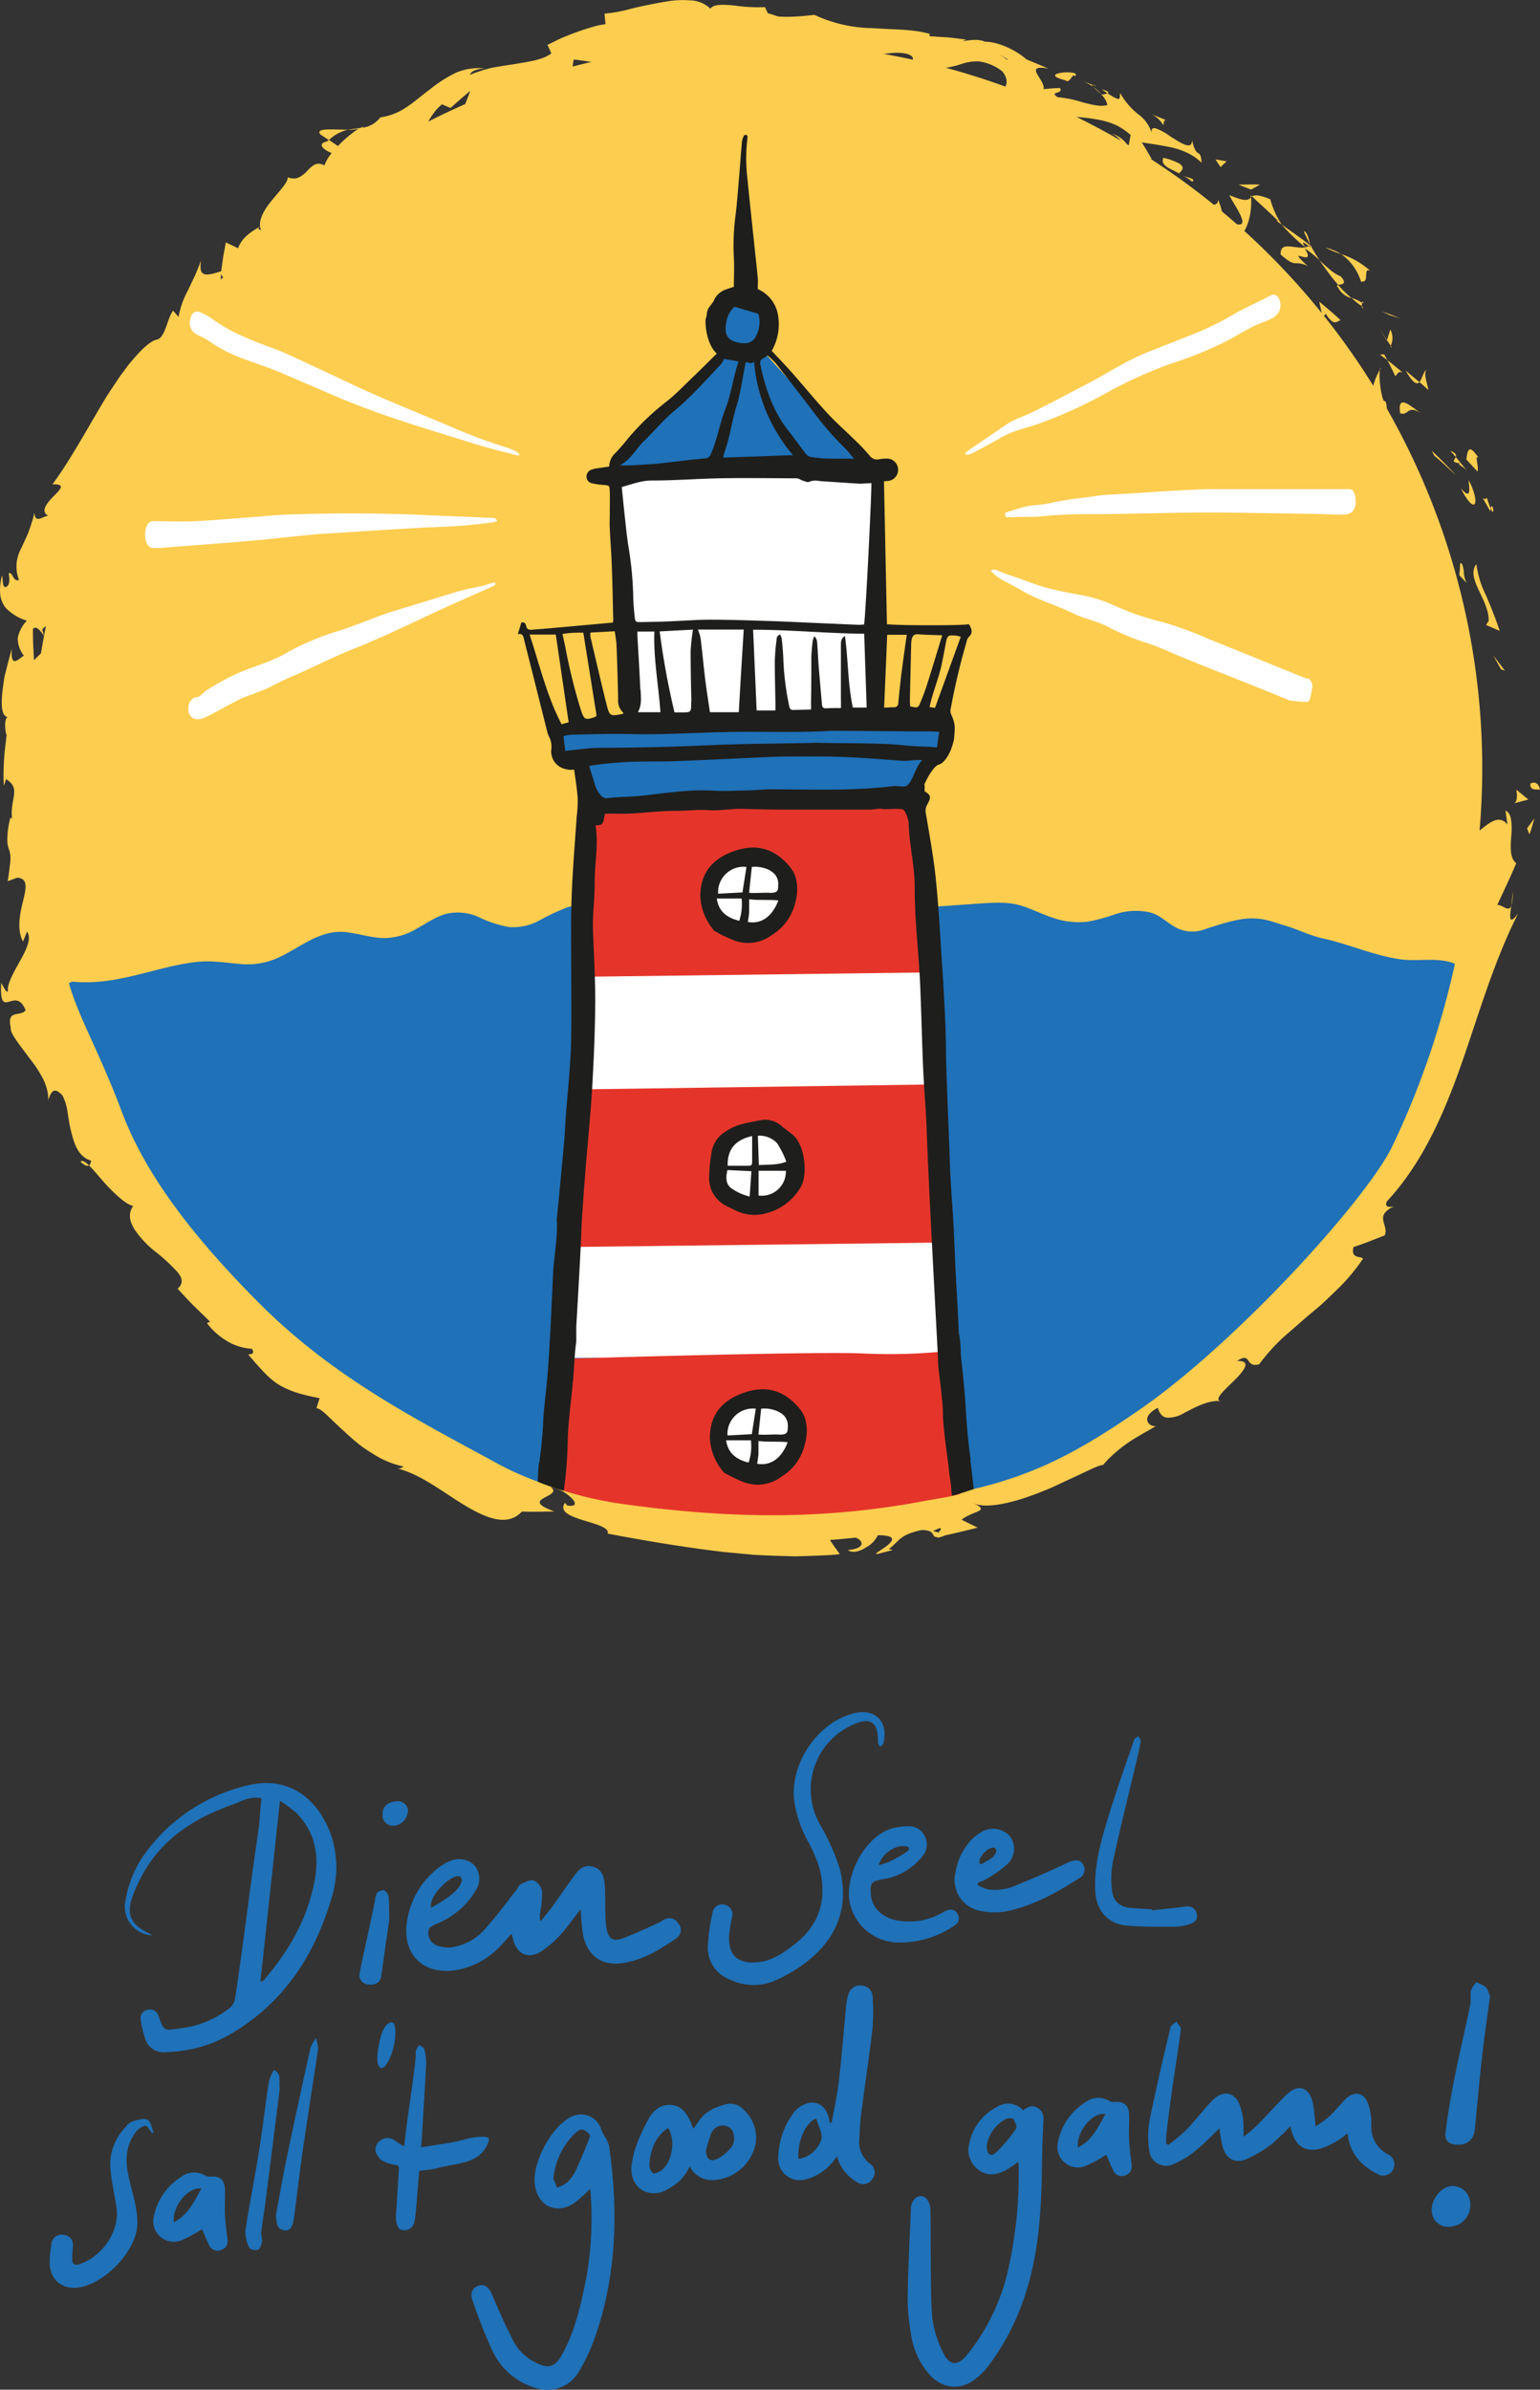 <svg id="Ebene_1" data-name="Ebene 1" xmlns="http://www.w3.org/2000/svg" viewBox="0 0 311.44 483.05"><rect x="0" y="0" width="311.44" height="483.05" fill="#333333" stroke="none"/><defs><style>.cls-1{fill:#1f71b8;}.cls-2{fill:#fdcd4f;}.cls-3{fill:#fff;}.cls-4{fill:#e5352a;}.cls-5{fill:#1e1e1c;}</style></defs><path class="cls-1" d="M52.91,363.47c-2.77-.37-3.63.51-6,1.36-6.53,2.31-12.36,5.72-16.44,11.45a30.43,30.43,0,0,0-3.72,7.24c-1.26,3.54-.14,5.6,3.28,7.23.2.09.39.22.79.46a5.81,5.81,0,0,1-5.52-6.59A22.69,22.69,0,0,1,29.82,374a35.57,35.57,0,0,1,19.82-13c8.17-2.17,14.2,1.92,17.15,9.46A20.57,20.57,0,0,1,66.94,384c-3.47,11.63-9.84,21.13-20.58,27.32a27.21,27.21,0,0,1-12.75,3.49,3.87,3.87,0,0,1-4.3-2.88,20.16,20.16,0,0,1-.84-3.53,1.72,1.72,0,0,1,1.43-2.15,1.78,1.78,0,0,1,2.2,1.38c1.06,2.93,1.06,2.85,4.16,2.4a19.76,19.76,0,0,0,10.31-4.24,3.37,3.37,0,0,0,.94-1.62c1.71-11.26,3.05-22.73,4.72-34,.31-2,.35-4.55.68-6.74m-.24,37.13c.39-.12.51-.12.56-.18,5.19-5.92,9-12.59,10.43-20.39.93-5.13,0-9.9-3.9-13.69a29.81,29.81,0,0,0-3.14-2.3c-1.34,12.41-2.64,24.42-3.95,36.56"/><path class="cls-1" d="M117.4,385.94c-1.44,1.85-2.66,3.6-4.08,5.17a19.85,19.85,0,0,1-3.76,3.27c-2.68,1.76-5.07.69-5.81-2.45,0-.24-.13-.47-.3-1.05-1.15,1.24-2.07,2.4-3.16,3.37a15.9,15.9,0,0,1-7.46,3.87c-7,1.4-11.65-2.88-10.49-9.93a16.68,16.68,0,0,1,6.9-11.05,8,8,0,0,1,1.45-.82,4.58,4.58,0,0,1,5.22.68,4.28,4.28,0,0,1,.23,5.24,16,16,0,0,1-7.73,6.58c-.65.27-1.61.73-1.71,1.24a2.69,2.69,0,0,0,1.42,3.09,6.42,6.42,0,0,0,3.06.5,11.11,11.11,0,0,0,7.13-4c2.19-2.45,4.14-5.11,6.18-7.68.28-.36.44-.93.79-1.09.86-.39,1.93-1,2.67-.77a3,3,0,0,1,1.67,2.16,21.62,21.62,0,0,1-.4,4.51,3,3,0,0,0,.11,1.57c.83-1,1.72-2.06,2.51-3.15,1.43-2,2.8-4,4.21-5.94.88-1.24,1.9-2.35,3.61-2,1.87.36,2.48,1.86,2.62,3.49.16,1.91.09,3.85.15,5.77a21.62,21.62,0,0,0,.23,3.32c.37,2,1.28,2.69,3.19,2,2.51-.9,4.92-2.09,7.36-3.18.41-.18.76-.51,1.17-.68a2.08,2.08,0,0,1,2.79.81,2,2,0,0,1-.39,3c-3.38,2.35-6.9,4.49-11.08,5.05s-7.08-1.77-7.8-5.9c-.28-1.57-.33-3.17-.5-5m-24-5.88c-.14-2.9-6.91,2.62-6.21,5.59,2-1.22,5.8-3.17,6.21-5.59"/><path class="cls-1" d="M166.29,381.89c.09-3.27-1.14-6.31-2.66-9.26a24,24,0,0,1-3.07-9.13c-.6-7.38,4.95-15.35,12.07-17.17,4.35-1.11,7.15,1.7,6,6.06-.07.27-.4.47-.62.71-.16-.31-.47-.63-.46-.94.1-4.17-1.59-5.25-5.37-3.39a14.3,14.3,0,0,0-6.44,19.86,46.06,46.06,0,0,1,4,8.82c2.08,7.65-.27,14.11-6.45,19a30.78,30.78,0,0,1-6.49,3.87,10.94,10.94,0,0,1-9-.1,6.88,6.88,0,0,1-4.64-7,40.14,40.14,0,0,1,.91-6.43,2,2,0,0,1,2.53-1.77,2,2,0,0,1,1.4,2.65c-.2,1.1-.42,2.19-.52,3.3-.34,4.21,1.7,6.13,5.94,5.65,2.85-.32,5.1-1.93,7.25-3.6,3.58-2.77,5.74-6.36,5.65-11.19"/><path class="cls-1" d="M181.9,392.65a10.13,10.13,0,0,1-10-7.83c-1.28-5.47,3.1-14.12,9.08-15.38a13.51,13.51,0,0,1,2.69-.29,3.52,3.52,0,0,1,3.4,2.13,3.59,3.59,0,0,1-.58,4,12.61,12.61,0,0,1-8,4.59c-2.28.43-2.53.68-2.38,3,.2,3,2.67,5.16,6.42,5.47a13.41,13.41,0,0,0,8.16-1.79c1.42-.84,2.45-.71,3,.37.65,1.34-.18,2.07-1.22,2.67a19.3,19.3,0,0,1-10.56,3.06m-4.2-15.76c.19.18.81-.14,1.15-.21.8-.14,4.52-2.12,4.89-2.76a.42.42,0,0,0-.19-.64c-2-.57-4.8.91-5.85,3.61"/><path class="cls-1" d="M219,376.83c-.6-1-1.65-1-3.06-.31-3.8,1.76-7.62,3.48-11.51,5a11.37,11.37,0,0,1-4.33.45,7.91,7.91,0,0,1-2.37-.92l.12-.55a9.81,9.81,0,0,0,1.66-.69,25.29,25.29,0,0,0,4.26-3.05,4.24,4.24,0,0,0,.48-5.57,4.56,4.56,0,0,0-5.68-.92,9.4,9.4,0,0,0-2.46,2,12.45,12.45,0,0,0-2.86,6.1,6.39,6.39,0,0,0,4.7,7.83,14,14,0,0,0,5.83.1c5.25-1.15,9.91-3.72,14.4-6.6a1.94,1.94,0,0,0,.82-2.85M198.05,376a3.35,3.35,0,0,1,.5-.91,5.13,5.13,0,0,1,1-1.06,2.15,2.15,0,0,1,1.23-.54.62.62,0,0,1,.69.48,1.37,1.37,0,0,1-.28.93,1.79,1.79,0,0,1-.27.28.09.09,0,0,1,0,.07,5.76,5.76,0,0,1-1.49,1l-.41.21-.15.16,0,0h0l-.12.06a.59.59,0,0,1-.53.08c-.26-.14-.15-.53-.07-.74"/><path class="cls-1" d="M233.06,386.14c2.25-.25,4.51-.48,6.76-.76a1.81,1.81,0,0,1,2.14,1.25,1.59,1.59,0,0,1-1.09,2.18,9.18,9.18,0,0,1-3,.64c-3.38,0-6.79.08-10.15-.24-3.75-.37-6-3.1-6.22-6.88-.25-5.09,1.07-9.94,2.53-14.73,1.62-5.31,3.49-10.55,5.29-15.81.11-.35.56-.58.86-.86.18.37.56.77.51,1.1-.2,1.3-.52,2.57-.82,3.85-1.62,6.83-3.32,13.64-4.82,20.5a19.39,19.39,0,0,0-.19,5.44c.17,2.47,1.57,3.69,4,3.86,1.36.1,2.73.18,4.09.26l0,.2"/><path class="cls-1" d="M78.75,387.84c-.59,4.18-1.12,7.73-1.6,11.29a2,2,0,0,1-2.4,2,1.89,1.89,0,0,1-2-2.37c.48-2.62,1.11-5.22,1.66-7.82.49-2.29,1-4.59,1.44-6.88.06-.27,0-.6.21-.78.06-1.06.84-1,1.47-1.25a1.88,1.88,0,0,1,1.06,1.38c.16,1.67.11,3.36.13,4.41"/><path class="cls-1" d="M82.49,366.16a3.13,3.13,0,0,1-2.95,2.9,2.12,2.12,0,0,1-2.18-2.35c0-1.62,1.14-2.56,3.16-2.61a2,2,0,0,1,2,2.06"/><path class="cls-1" d="M79.78,412.89c-.48,2.73-1.81,5.29-2.68,5.14s-1-1.95-.49-4.64c.53-3,1.51-4.69,2.7-4.59.63.05.84,1.94.47,4.09"/><path class="cls-1" d="M205.9,437a28.17,28.17,0,0,1-2.39,1.62c-1.89,1.05-3.86,1.34-5.7-.07a5,5,0,0,1-1.74-5.47,10.54,10.54,0,0,1,5.59-7.21,4.11,4.11,0,0,1,5.28.72c1-.83,2-1.17,3.06-.41s1.05,1.76,1,3c-.21,3.63-.25,7.28-.32,10.92-.17,7.92-.79,15.77-3.23,23.37a49.5,49.5,0,0,1-7.3,14.42,15.77,15.77,0,0,1-2.83,2.94c-3,2.4-6.57,2.09-9.27-.74a15.88,15.88,0,0,1-3.86-8.6,39.87,39.87,0,0,1-.63-7.39c.1-5.92.41-11.84.67-17.75.08-1.9,1.74-3.08,3-2.06a3.64,3.64,0,0,1,.94,2.48c.12,7-.05,14.08.3,21.1a21.27,21.27,0,0,0,2.23,7.62c1.27,2.73,3,2.84,4.88.5a42.31,42.31,0,0,0,8.17-16.61A87.11,87.11,0,0,0,206,437.53a2.53,2.53,0,0,0-.13-.52m-6.32-3.33c0,1.81.78,2.4,1.84,1.44a29.57,29.57,0,0,0,4.06-4.79c.27-.39-.14-1.46-.52-2-.17-.25-1.16-.2-1.6.05a7.47,7.47,0,0,0-3.78,5.32"/><path class="cls-1" d="M119.3,442.51a34.42,34.42,0,0,1-3,2.68c-3.67,2.58-7.55.84-8.14-3.59s3.38-11.84,7.46-13.77a4.29,4.29,0,0,1,6,2.7,13,13,0,0,0,.88,1.64,6.09,6.09,0,0,1,.69,1.66c1.9,13.31,1.53,26.46-3.09,39.25a37.64,37.64,0,0,1-2.93,6.15,7.41,7.41,0,0,1-9,3.41,13.92,13.92,0,0,1-8.59-7.46,102.17,102.17,0,0,1-4-10.13c-.58-1.56,0-2.7,1.28-3.05s2.07.41,2.73,2c1.31,3.11,2.68,6.21,4.24,9.21a10.16,10.16,0,0,0,4.94,4.56c2.2,1,3.49.59,4.69-1.48,2.83-4.9,4-10.34,5.1-15.8a68.46,68.46,0,0,0,.82-17.95m-7.44-2.11.72,1.79a8,8,0,0,0,1.93-1,7.69,7.69,0,0,0,1.74-2.27c1.11-2.35,2.13-4.75,3-7.19.09-.25-.84-1.11-1.41-1.27s-1.17.31-1.58.7a14.45,14.45,0,0,0-4.42,9.22"/><path class="cls-1" d="M98.87,432.31c-.08-.17-.07-.17-.3-.26l-.23-.07-.28-.05a13.11,13.11,0,0,0-4.12.53,29.2,29.2,0,0,1-3.8.81,8.27,8.27,0,0,1-1.31.17c-1.46.33-2,.31-3.66.62.07-1.05.13-1.74.17-2.44.29-4.8.6-9.59.84-14.4a10.85,10.85,0,0,0-.37-3c-.07-.33-.61-.55-.94-.81a2,2,0,0,0-.76,2c-.6,6.09-1.71,12-2.36,18.46-1-.57-1.21-.73-1.85-1.15a2.36,2.36,0,0,0-3.07.05,2.08,2.08,0,0,0-.45,3,8.3,8.3,0,0,1,.5.71,7.7,7.7,0,0,0,3.34,1.18.63.63,0,0,1,.46.61c-.17,2.53-.32,5.36-.5,8.09-.11,1.55-.34,3.26.7,4.27a2.32,2.32,0,0,0,.92.18,2,2,0,0,0,2-1.74,16.93,16.93,0,0,0,.32-2.25c.23-2.7.44-5.4.66-8l3.14-.41c1.84-.57,3.8-.76,5.66-1.24a9.6,9.6,0,0,0,3-1.25,6,6,0,0,0,1.94-2.36,2.87,2.87,0,0,0,.33-.9,1.33,1.33,0,0,0,0-.31c0,.14-.08-.2,0-.06"/><path class="cls-1" d="M246.62,430.2c-1.56,1.49-3.05,3.09-4.74,4.45a17.75,17.75,0,0,1-4.48,2.76,3.44,3.44,0,0,1-5-2.87,18.36,18.36,0,0,1,.1-6c1.25-6.24,2.72-12.44,4.19-18.64.11-.5.79-.86,1.21-1.28.32.54,1,1.12.9,1.61-.53,4.16-1.21,8.3-1.8,12.45-.42,2.95-.78,5.91-1.14,8.87a12.92,12.92,0,0,0,0,1.76l.41.26a38.12,38.12,0,0,0,3.52-2.92c1.55-1.59,2.93-3.36,4.39-5a12.59,12.59,0,0,1,1.49-1.52c1.94-1.62,4.05-1.11,5,1.25a13.59,13.59,0,0,1,.75,3.08,31.32,31.32,0,0,1,.05,3.47c1.24-1,2.21-1.74,3-2.58,1.92-1.94,3.71-4,5.68-5.91,2.35-2.28,4.59-1.62,5.31,1.54.34,1.46.39,3,.62,4.85a26.9,26.9,0,0,0,2.71-2c1.14-1.07,2.13-2.3,3.22-3.43,1.85-1.89,4-1.46,4.74,1.08a12.25,12.25,0,0,1,.59,4,6.24,6.24,0,0,0,3.23,5.93,2.26,2.26,0,1,1-2.06,4c-3.28-1.7-5.58-4.17-6-8.22a13,13,0,0,1-1.61,1.27,18.67,18.67,0,0,1-3.64,1.8c-3.18.94-5.33-.43-6.09-3.66a7.85,7.85,0,0,0-.26-.78,40.8,40.8,0,0,1-3.78,3.6,24.35,24.35,0,0,1-5,3c-2.41,1-4.16,0-4.88-2.55a31.61,31.61,0,0,1-.65-3.67"/><path class="cls-1" d="M168.19,429.09c.49-2.76,1.12-5.51,1.44-8.29.59-5.08,1-10.18,1.48-15.27a11.18,11.18,0,0,1,.47-2.37,2.39,2.39,0,0,1,2.65-1.81,2.3,2.3,0,0,1,2.24,2.28,40,40,0,0,1-.05,6.66c-.65,5.63-1.52,11.23-2.24,16.85-.22,1.7-.3,3.43-.39,5.15a5.47,5.47,0,0,0,2.14,5.07,2.08,2.08,0,0,1,.48,3.09,2.13,2.13,0,0,1-3.07.64,8.59,8.59,0,0,1-4.08-5.22c-.44.55-.71,1-1,1.32a10.39,10.39,0,0,1-5.61,3.42,4.35,4.35,0,0,1-5.26-4.11,15.73,15.73,0,0,1,3.14-9.48,5.07,5.07,0,0,1,1.47-1.29c2.8-1.73,5.44-.2,5.76,3.29l.48.07m-6.74,7.31a5.77,5.77,0,0,0,4.57-3.86c.39-1.19-.6-2.85-1-4.32-2.21.8-3.85,4.75-3.59,8.18"/><path class="cls-1" d="M139.5,437.91a11.68,11.68,0,0,1-1.67,2.53,12.21,12.21,0,0,1-3.94,2.63c-3.6,1.1-6.53-1.42-6.17-5.19a18.23,18.23,0,0,1,1.09-4.54,37.16,37.16,0,0,1,2.23-4.79c.94-1.8,2.33-3.14,4.51-3.07s3.26,1.61,4.09,3.37c.19.41.33.84.58,1.45.41-.58.76-1,1.08-1.52,1.32-2,3.37-2.86,5.54-3.44a3.59,3.59,0,0,1,3.49,1.05,7.64,7.64,0,0,1,2.47,7,9.25,9.25,0,0,1-8.43,7.29,5,5,0,0,1-4.87-2.77m-4.41-7.79c-2.64,1.86-3.58,4.5-3.76,7.46a2.15,2.15,0,0,0,.69,1.66c.3.21,1.16-.12,1.61-.43,2.32-1.61,3.11-6.23,1.46-8.69m7.65,4.58c.15,1.82.94,2.41,2.53,1.58a8.86,8.86,0,0,0,2.6-2.2c1-1.21.68-3.42-.43-4.08a2.51,2.51,0,0,0-3.67,1.42,29.77,29.77,0,0,0-1,3.28"/><path class="cls-1" d="M30.76,431.19c-.46-.54-1-1.57-1.37-1.51A3.57,3.57,0,0,0,27.44,431c-2.36,3.13-2.05,6.51-1.19,10,.68,2.77,1.55,5.61,1.53,8.42,0,5-5.61,11.23-10.72,12.72-3.79,1.11-6.83-.82-7-4.51a20.41,20.41,0,0,1,.34-4,2.06,2.06,0,0,1,2.5-1.88,2,2,0,0,1,1.82,2.42,19.93,19.93,0,0,0-.11,2.56c0,1,.57,1.27,1.59.91,4.68-1.64,8.06-6.85,7.36-11.43-.39-2.58-1-5.14-1.22-7.73a10.74,10.74,0,0,1,3-8.46,3.79,3.79,0,0,1,1.53-1.25c1-.28,2.3-.66,3-.26s.82,1.69,1.19,2.59l-.33.05"/><path class="cls-1" d="M223.73,435.53a27.13,27.13,0,0,1-4.21,2.3,4.16,4.16,0,0,1-5.55-4.92,12.36,12.36,0,0,1,5.57-8,4.31,4.31,0,0,1,4.87-.2,1.81,1.81,0,0,0,1,.17c1.84-.14,2.82.59,2.92,2.42.08,1.61-.05,3.24,0,4.85s.27,3.41.49,5.11c.14,1.13-.05,2-1.22,2.45a1.87,1.87,0,0,1-2.51-1.08c-.51-1-.94-2.11-1.37-3.1m-.17-8.22c-2.68-.41-5.92,3.66-5.55,6.78,2.88-1.46,4.08-4.08,5.55-6.78"/><path class="cls-1" d="M40.87,450.57a26.25,26.25,0,0,1-4.21,2.3A4.17,4.17,0,0,1,31.11,448a12.37,12.37,0,0,1,5.57-8,4.32,4.32,0,0,1,4.88-.21,1.76,1.76,0,0,0,1,.17c1.84-.14,2.82.6,2.92,2.42.09,1.62-.05,3.24,0,4.86s.27,3.41.49,5.1c.15,1.14,0,2-1.22,2.45a1.86,1.86,0,0,1-2.51-1.08c-.5-1-.94-2.11-1.37-3.09m-.17-8.23c-2.68-.4-5.92,3.66-5.55,6.79,2.88-1.46,4.08-4.08,5.55-6.79"/><path class="cls-1" d="M55.78,447.88c.75-4,1.43-8,2.25-11.91q2.31-11.06,4.78-22.08A7.61,7.61,0,0,1,63.9,412a6.63,6.63,0,0,1,.43,2.16c-1,6.81-2.09,13.59-3.08,20.39-.67,4.56-1.18,9.13-1.79,13.69-.27,2-.86,2.8-2,2.59-1.7-.31-1.45-1.67-1.66-2.91"/><path class="cls-1" d="M56.54,422.56q-1.38,11-2.77,21.94c-.29,2.26-.67,4.5-.94,6.76-.07.57.25,1.2.16,1.77s-.34,1.5-.79,1.73a1.88,1.88,0,0,1-1.78-.4,7.22,7.22,0,0,1-.78-3.55c.8-5.34,1.89-10.64,2.74-16,.75-4.69,1.29-9.41,2-14.11a9.47,9.47,0,0,1,1-2.27,1.7,1.7,0,0,1,1.12,1.38,9,9,0,0,1,0,1.79c.11,0,0,.91.07.93"/><path class="cls-1" d="M301.36,403.23c-.56,4.26-1.19,8.53-1.67,12.79-.52,4.58-.91,9.16-1.36,13.74a6.15,6.15,0,0,1-.16,1.13A3,3,0,0,1,295,433.5c-2.31.09-2.82-1.14-2.67-2.34.41-3.45,1-6.91,1.67-10.37,1-5.14,2.25-10.28,3.31-15.42.21-1,0-2,.16-3a6.15,6.15,0,0,1,1.06-1.68,7.62,7.62,0,0,1,2,1,4,4,0,0,1,.68,1.62h.24"/><path class="cls-1" d="M297.34,445.58a4.33,4.33,0,0,1-4.22,4.52,3.29,3.29,0,0,1-3.58-3.24c-.07-2.43,2-4.92,4.1-5a3.63,3.63,0,0,1,3.7,3.71"/><path class="cls-2" d="M158.65,3.94a17.29,17.29,0,0,0-4.44-1.5c2.12,1.16,3.68,2.7,4.44,1.5"/><path class="cls-2" d="M148.9,2c.31.18.63.28.95.43a14.47,14.47,0,0,1,4.36,0A5.59,5.59,0,0,0,148.9,2"/><path class="cls-2" d="M155.46,253.43c.09,0,.19.06.28.11,1.15-.79.62-.62-.28-.11"/><path class="cls-2" d="M309.49,158.52c-.12,1.45,1.63.93,1.95,1.15-.44-2.45-2.41-1.08-1.95-1.15"/><polygon class="cls-2" points="303.55 135.28 304.34 135.57 301.99 132.48 303.55 135.28"/><path class="cls-2" d="M298.59,114c-1.12,1.44-.49,3.28.46,5.29s2.11,4.25,2,6.26l-.52.78,2.76,1.19c-.75-2.28-1.77-4.85-2.79-7.22a19.75,19.75,0,0,1-1.93-6.3"/><path class="cls-2" d="M300.68,100.6c-.81,1.14-1.89-2.07.7,2.77a4,4,0,0,1,.09-.58,20.8,20.8,0,0,1-.79-2.19"/><path class="cls-2" d="M301.47,102.79c1,2.21.34-1.82,0,0"/><path class="cls-2" d="M296.54,92.86l2.25,2.45c.36-.88-.67-3.53.22-2.78-1.87-2.75-2.2-1.82-2.47.33"/><path class="cls-2" d="M293.3,91.12c.38.41.75.83,1.1,1.26.14-.38.07-.82-1.1-1.26"/><path class="cls-2" d="M296.66,95.12l-2.26-2.74c-.25.62-1.12,1.07,1,1.29-.92.12.13.37,1.31,1.45"/><path class="cls-2" d="M297,97.08c.15,1.85.57,4.09-1.57,1.63,1.33,2.63,2.34,3.59,2.76,3.19.21-.2.25-.73.08-1.56A11.28,11.28,0,0,0,297,97.08"/><path class="cls-2" d="M295.28,113.88c0,.8-.08,1.58-.17,2.38l1.49,1.57a5.47,5.47,0,0,1-.58-2.43c-.14-.94-.32-1.73-.74-1.52"/><path class="cls-2" d="M288.5,74.81c-.65.18-.87,1.8-1.45,2.43.64.51,1.23,1.06,1.82,1.6-.18-1.27-1.09-3.38-.37-4"/><path class="cls-2" d="M287.05,77.24l-2.78-2.32c1.54,2.65,2.29,2.85,2.78,2.32"/><path class="cls-2" d="M290.06,92.11c1.56,1.27,2.94,2.67,4.43,4-1.62-1.71-3.21-3.4-4.95-5Z"/><path class="cls-2" d="M281,63.69c.8.23,1.57.49,2.36.74l-1.93-.78-2-.73Z"/><path class="cls-2" d="M275.25,56.9c1.9.34.25-2.88,1.85-2.17a16.31,16.31,0,0,0-5.87-3.36,10.57,10.57,0,0,1,4,5.53"/><path class="cls-2" d="M268.07,50.06a22.17,22.17,0,0,0,3.16,1.31,10.31,10.31,0,0,0-3.16-1.31"/><path class="cls-2" d="M281.26,69.88a3.67,3.67,0,0,0-.09-3.27l-.67,2.15c.23.35.5.73.76,1.12"/><path class="cls-2" d="M280.48,68.84l0-.08-1.61-2.44,1.59,2.52"/><path class="cls-2" d="M281.46,70.17l-.2-.29c-.07.21-.07.31.2.29"/><path class="cls-2" d="M287.34,83.53c-1.88-1.25-4.83-4.22-4.18,0,1.76.61,1.38-1.82,4.18,0"/><path class="cls-2" d="M280.57,72.8c.58,1.06,1.08,2.17,1.62,3.24.37-.31.59-1.24,1.55-.68-1.07-.86-2.08-1.74-3.17-2.56"/><polygon class="cls-2" points="279.08 71.69 280.57 72.8 279.92 71.63 279.08 71.69"/><path class="cls-2" d="M271.09,55.85a8.33,8.33,0,0,1-2.18-1.39c-.68-.56-1.36-1.18-2.07-1.85,1.21,1.73,2.47,3.48,3.8,5,.61-.16,2-.13.45-1.79"/><path class="cls-2" d="M275.7,62.15c-.1-.06-.2-.16-.29-.22,0,.27.08.44.29.22"/><path class="cls-2" d="M252.93,39.45c0,.15,0,.3,0,.45l.25-.19Z"/><path class="cls-2" d="M270.61,58.12a4.13,4.13,0,0,0,2.72,2.15,27.58,27.58,0,0,1-2.69-2.63c-.28.07-.42.16,0,.48"/><path class="cls-2" d="M263.68,46.77c.34.83.79,1.71,1.24,2.63-.13-1-.69-2.77-1.24-2.63"/><path class="cls-2" d="M275.47,61.21a1.37,1.37,0,0,1,.2.13c0-.65-.12-.48-.2-.13"/><path class="cls-2" d="M275.47,61.21a8.79,8.79,0,0,0-2.15-1,15.08,15.08,0,0,0,2.09,1.68,2.52,2.52,0,0,1,.06-.73"/><path class="cls-2" d="M241.33,45c.6-.58,1.9-.58,3.25,0a6.51,6.51,0,0,1,2,1.32A6.6,6.6,0,0,1,248,48.55c3.29,1.19,5.35-4.28,5-8.65-.56.51-.95,1-4.37-.46.49,1.42,4.61,6.64,1.41,5.86-2-1.19-2.65-1.85-2.93-2.54a10.51,10.51,0,0,0-.8-2.39c.11,1.4-1.52,1.09-3.27.82s-3.71-.39-4.2,1.11c1.29.45,2.51,1,3.76,1.51-.24.42-1.81.15-1.22,1.16"/><path class="cls-2" d="M258,44.53l1.21.87a17.91,17.91,0,0,1-2.32-5.12c-2.42-1-3.2-.88-3.69-.57,1.78,1.67,3.61,3.27,5.33,5Z"/><path class="cls-2" d="M264,50c-2.07.4-5.17-1.4-5,1.46,1.58,1.39,2.31,1.72,3,1.76a4.59,4.59,0,0,1,2.47.57c-5.1-4.69,2.11.75-.62-3.61a24.62,24.62,0,0,1,3,2.41,36.24,36.24,0,0,1-1.92-3.21.75.75,0,0,1,0,.2l0,0h0c.05.38,0,.55-.12.21,0,0-.1-.06-.13-.08a2,2,0,0,1-.7.25c-1.14-1.73.11-.56.7-.25a.85.85,0,0,0,.25-.13s0,0,0,0c-.91-.75-1.88-1.44-2.85-2.13l-2.89-2.07A36.61,36.61,0,0,0,264,50"/><path class="cls-2" d="M278,82.45a.5.5,0,0,1,.24-.4c-.42-.24-.64-.3-.24.4"/><path class="cls-2" d="M277.44,79.57a2.94,2.94,0,0,1,2,1.65c.28,1.45-.74.46-1.21.83.92.53,2.87,2.16,2-.85l-.46-.27c-.92-2.6-.95-6.82-.49-6.57a13.31,13.31,0,0,0-1.88,5.21"/><path class="cls-2" d="M271.12,64.74c-1.37-1.32-2.87-2.54-4.32-3.77l.68,3.18.63-.71c1.75,2.69,2.18,1.46,3,1.3"/><path class="cls-2" d="M253,38.32l1.82-1c-1.43-.08-2.93,0-4.37,0Z"/><path class="cls-2" d="M246.84,33.77l1.22-1.16c-.74-.15-1.5-.26-2.25-.38Z"/><path class="cls-2" d="M35.39,229.19l1.15,1.05a6.11,6.11,0,0,0-1.15-1.05"/><path class="cls-2" d="M30.31,219.58l-.86.12c.64.26,1,.29.86-.12"/><path class="cls-2" d="M70.24,26.22c-2.93,0-6.69-.43-5.39,1l1.66,1.1a8,8,0,0,1,3.73-2.06"/><path class="cls-2" d="M9.61,130.94l.67-.57-1.36-1.9c.22.75.41,1.58.69,2.47"/><path class="cls-2" d="M16.75,134l-1.68,2.69A11.59,11.59,0,0,0,16.75,134"/><path class="cls-2" d="M76.76,270.63c.82-.18,1.63-.35,2.46-.57-2.22-1.49-1.77-.08-2.46.57"/><path class="cls-2" d="M16.29,234.84c.81.75,1.36.95,1.7.73-.81-.78-1.42-1.14-1.7-.73"/><path class="cls-2" d="M265.61,235.75c.15-.08.29-.22.44-.28-.18-.18-.3,0-.44.28"/><path class="cls-2" d="M305.88,180.25a25.64,25.64,0,0,1-.24,2.91,8.26,8.26,0,0,0,.24-2.91"/><path class="cls-2" d="M220.89,17.14c1.52.6.33-.08,0,0"/><path class="cls-2" d="M224.52,27.09a1.18,1.18,0,0,0-1,.5,1.5,1.5,0,0,1,1-.5"/><path class="cls-2" d="M147.78,13.61h-.13c.46.34.38.28.13,0"/><path class="cls-2" d="M222.71,19a12.24,12.24,0,0,0-1.61-1.43A13,13,0,0,0,222.71,19"/><path class="cls-2" d="M222.8,18.06l1.19.81c.33-.18.25-.43-1.19-.81"/><path class="cls-2" d="M218.78,16.29a13.48,13.48,0,0,1,2.32,1.27c-.24-.25-.32-.4-.21-.42-.45-.17-1.08-.41-2.11-.85"/><path class="cls-2" d="M51.69,65.84c0-.06,0-.12.05-.18l-.2.11Z"/><path class="cls-2" d="M49.32,70.55c-.29-3.12.71-3.94,2.22-4.78-1.67-.78-3.37-1.57-5.06-2.3q1.37,3.6,2.84,7.08"/><path class="cls-2" d="M51.12,249.84l-1.07-3.74c4.81,1.45,6,4.25,5.66.3a2.81,2.81,0,0,1-3.45,0,15,15,0,0,1-3.42-3.22,19.38,19.38,0,0,0-3.33-3.33,2.87,2.87,0,0,0-3.45-.39l-.37-2.6c.34.58.67.47,1,1-.37-5.2-5.33-.41-7.91-5.89-.71-2-.67-3.68.6-2.8l-3.51-3.27c-.56-1.22.47-1.4,1-.2-1.27-2-2.41-4-3.63-6l.17,0A23.21,23.21,0,0,1,25,216.92c0-2,.93.58,1.39-.14-.95-1-1.95-2-2.87-3,.39-1,1.21-.92,2-.25a7.19,7.19,0,0,1,2.21,3.14c1.86-2.83,1.21-3.36.07-4.31s-2.67-2.34-2.48-6.53c.62,1,1.32,2.07,2,3.1a6.33,6.33,0,0,0,1-4.52,19.88,19.88,0,0,1-.14-5.34c-.35.59-.93,2.86-1.73,4.61s-1.84,3-3.18,1.2a6,6,0,0,0-2.08-4.6c1.94-.62.87-2.58,0-5.19l2.65-.52a5.38,5.38,0,0,0-2.14-2.2,8.65,8.65,0,0,1-2.19-1.3c-.5-3.31,1.38-4.39,3-5.49-.24-2.58-.91-1.56-1.7-.61s-1.73,1.83-2.53-1.22a15.15,15.15,0,0,0-.16-3.14,16.14,16.14,0,0,0-.63-2.9c-.58-1.93-1.58-3.93-2.54-6.55.69-3.19,1.69.42,2.37-.76l-2.35-2.6c0-.68.67-.5,1-.41-.95-2.29-2.71,0-3.54-3.75-1.48-.46-.51-2.44.55-4.79s2.09-5.07.58-7.46c.85-1.08,1.6.64,2.67.36-.86-3.16-1.16-4.54-1.57-5.79s-.81-2.36-2-5.15c.76-1.4,1.52-2.79,2.39-4.13-2.57,2.89-4.2-1.56-5.46-5.71a27.69,27.69,0,0,0-2.71,2.48c-.12-2.1-.25-4.23-.21-6.34.6-.64,1.36.18,2.23,1.39-.12-.45-.25-.89-.37-1.23,1.46-1.92,2.71-.43,3.84,1.37-.68.6-1.4,1.19-2.11,1.77,1.34,1.79,2.88,3.46,4.48,3.45a4.71,4.71,0,0,1-.38-2c.37.45.72.77,1,.65s-.2-.86-.64-1.93l3.23-.65-1.09-.57,1.76-3.45c.57-1.15,1.27-2.25,1.89-3.36-.36-1.49-.82-3-1.27-4.53s-.78-3.1-1.08-4.79q-.22-1.26-.36-2.61a25,25,0,0,1-.06-2.76,24.69,24.69,0,0,1,.93-6.14c1.1,2.89,3.11,1.84,5.45,3-1.76.53-2.07,2.24-2.26,4.25-.09,1-.16,2.08-.29,3.17a9.26,9.26,0,0,1-.81,3.19c1-2.1,2-1.2,2.25-.51,0-2.76.25-5.47.43-8.27a1.37,1.37,0,0,0,1.95-.3A21.09,21.09,0,0,1,27.24,104c-2.25-.14-2.28-1.76-1.72-3.82.14-.51.31-1,.5-1.6s.43-1.08.65-1.61a12.19,12.19,0,0,0,.86-3c1.34.49,2.27,1.85.18,5.18,2.41-1.23,1.93-3,1.42-4.86s-1-3.74,1.26-5c-.45.86-.9,1.22-.47,1.9a8.12,8.12,0,0,1,1.91-4.22c1-1.18,2.06-1.75,2.22-.88l-.5.82c1-1.28,2.12-2.94,3.24-4.76s2.42-3.68,3.42-5.55a30.34,30.34,0,0,0,2.45-5.07c.48-1.51.58-2.75.06-3.49a25.13,25.13,0,0,1,3.1,4.16,141.55,141.55,0,0,1-1.15-16.8c.74,1.46,3.14,2.71,5,4.27s3.23,3.42,2.06,5.91a10.91,10.91,0,0,0,2.19-1.57,12.83,12.83,0,0,0,2.29-3.22c-1,.38-5-1.34-4.18-2.55a17.4,17.4,0,0,0,4.3-.55,24.65,24.65,0,0,1,4.48-1.17c-1.62.52-3.54-4.19-1.5-5.75.17.8,3.25,3.48,2.91,4.44L63,51.48c.27-1.28.61-2.51.94-3.78-.7,1.64,2.3,3.29,4.18,3.52-.53-.17.51-1,1.81-1.88a21.13,21.13,0,0,0,3.46-2.51l-2.75.6c3-1.68,3.41-4.09,3.95-6.43a14.35,14.35,0,0,1,1.1-3.54,6.82,6.82,0,0,1,3.08-3.06c-.27,1.29,1.3,6.19,4.61,5a48.07,48.07,0,0,1,1-8.54c.83-3.59,2.33-7.61,5-9.77l1.73.74c1.32-1.17,2.64-2.37,4-3.45-.82,2.22-2.4,6.1-4,9.84-.84,1.85-1.6,3.83-2.36,5.54S87.29,37,86.68,38.16c2.79-.22,1.41,1.11,4.73-.73,1.77.55-.94,2.69-1.88,3.25,2.72-1.07,5.4-2.18,8.18-3.06-.77-1.21.46-2.54,1.76-3.84s2.7-2.41,2.11-3.44c-2.7,2-5.2,4.35-7.69,6.52-.79-1.19-.4-3.57,1-6a13.13,13.13,0,0,1,2.89-3.41,12.87,12.87,0,0,1,4.23-2.27c1.93.44.63,5.16,1.12,6a6.74,6.74,0,0,1,2.74-2.33c1.32-.72,2.68-1.23,3.07-1l-2,2.29c1.83,0,2.87-1.4,4.1-2.59a4.74,4.74,0,0,1,5.09-1.38,7.7,7.7,0,0,1,3.08.9c1.08.45,1.93.71,1.86-.13-3-2.62-6.11-12.15-5-14.9.3,0,2.55.31,4.93.73a26.34,26.34,0,0,1,3.5.81,11.16,11.16,0,0,1,2.45.95c1.49,1,.78,2.68.08,4.29s-1.42,3.18-.2,4.07c-.06-.77,1.1-1.95,1.61-2.35,1.65.37-.22,2.47,3,1.53.13-2.92,6.87-.63,1.23-2.6a6.38,6.38,0,0,1,3.5-.47,16.57,16.57,0,0,0,4,.08c-.7-.88,0-2.51,1.4-4.07a11.54,11.54,0,0,1,5.16-3.5c-.18.74.64,1.67,1,2.09,1.77,0,3.34.11,4.79.23s2.79.41,4.1.62,2.62.4,4,.61,2.82.43,4.45.56c.55.72,3.57,1.83,2.13,2.93,1-.39,1.91-1.24,3.9-1.06,3.49,2.94-4.42-.18-1.88,3.15.42-1.59,5.34-1.73,8.31-2.16-.21-1.32-1.82-1.81-3.76-1.72a32.26,32.26,0,0,0-5.62.93c.18-1.77,1.6-3.42,3.94-4.71a17.1,17.1,0,0,1,4.13-1.62,28.37,28.37,0,0,1,5.13-.7c2.9.05,3.37.84,3.27,1.43s-.79,1.14-.26,1a15.37,15.37,0,0,0,6,.71,16.8,16.8,0,0,0,4-.84,9.52,9.52,0,0,1,3.59-.55,9.76,9.76,0,0,1,4.73,2c2.61,3.27-1.33,4.3-1.12,6.09a11.49,11.49,0,0,1-5.13-2.12,14.14,14.14,0,0,0-4-2.14l3.34,2.06c-1.61.32-4.62.06-6-1a9.39,9.39,0,0,0,3.65,2c.89.34,1.89.67,3,1l3.37,1.22c1.17.43,2.38.83,3.58,1.31s2.37,1,3.52,1.54a28.65,28.65,0,0,1,6,3.49c1.58-.12,4.15.18,3.49-1.12L213.82,26c-1.39-2.63,5.45-.31,2.86-2.42a39,39,0,0,1,5.92.71,16.28,16.28,0,0,1,3.11,1,13.67,13.67,0,0,1,2.94,2l-.5,2.69c.3-.7-2-2.94-3.59-2.93,1.17,0,2.38,1.71,3.71,3.16A8,8,0,0,0,230.41,32a2.64,2.64,0,0,0,2.48.11c-.65-1.11-1.29-2.27-2-3.34,1.87.31,4,.58,6.23,1.08A14.62,14.62,0,0,1,240.32,31,10.31,10.31,0,0,1,243,32.9c-.21-3.27-1-.36-1.94-4.66.13,2.29-2.27.69-4.51-.76a11.57,11.57,0,0,0-2.9-1.56c-.71-.12-1,.26-.56,1.66a7.22,7.22,0,0,0-2.75-4.37,14.59,14.59,0,0,1-3.79-4.37c-.27.81.61,2.14-2.59,0a4.19,4.19,0,0,1-1.08.29l-.2-.18.15.19c-.21,0-.23.06,0,.07a4.2,4.2,0,0,1,1.13,2c-1.29.45-3.21-.05-5.14-.56a22.53,22.53,0,0,0-4.94-1c-1.84-1.28,1.23-.52.5-1.85-1.11,0-2.22.11-3.34.23.48-1.85-4.35-5.09,1-4.18l-4.43-1.83c-2.27-2-5.88-3.61-8.4-3.58-2.08-1-6.07.45-3.78-.44-1.26-.15-2.51-.32-3.76-.44L188,7.32l0-.48c-3.56-1-7.47-.83-11.37-1.15A28.57,28.57,0,0,1,164.69,3c-1.26.14-2.54.3-4,.35a23.1,23.1,0,0,1-5.21-.25l-.78-1.66a33.21,33.21,0,0,1-6.22-.33c-2.19-.21-4.17-.3-4.81.64A6.18,6.18,0,0,0,139.52.07a20.16,20.16,0,0,0-2.82,0c-1,.07-2,.25-3.07.43-2.08.39-4.23.81-6.18,1.31a28,28,0,0,1-5.2.94l.2,2.14c-.48.07-1,.15-1.43.24s-.94.24-1.41.38c-.93.27-1.87.58-2.82.92s-1.93.73-2.94,1.14-2,1-3.13,1.49l.78,1.73c-1.74,1.32-4.35,1.63-7.26,2.14-1.46.23-3,.44-4.58.74a26.41,26.41,0,0,0-4.6,1.46c.14-.83,1.75-1.26,3-1.28a11.49,11.49,0,0,0-6,.92,27.69,27.69,0,0,0-5.16,3.33c-1.66,1.21-3.17,2.6-4.79,3.63a12.32,12.32,0,0,1-5.2,2,5.38,5.38,0,0,1-3.7,2.1,1.21,1.21,0,0,0,.33-.3,6,6,0,0,0-.64.34,19.22,19.22,0,0,0-2.6.42A11.41,11.41,0,0,0,72.51,26a25,25,0,0,0-4.17,3.52l-1.83-1.24c-.12.12-.24.18-.36.31-2.1.45-.8,1.65.92,2.35a9.27,9.27,0,0,0-1.48,2.5c-1.57-.89-2.49.11-3.47,1.11a5.53,5.53,0,0,1-1.62,1.28,2.72,2.72,0,0,1-2.29,0c0,1.09-1.8,2.9-3.38,4.85s-2.82,4.22-2,5.89c-.36-.31-1-.09-.17-.81-1.94,1.09-3.79,2.34-4.51,4.42L45.67,49l-.53,2.9-.41,2.93c-3.11,1-4.65,1.28-4.06-2.2-.67,1.81-1.2,3-1.63,3.9s-.74,1.53-1,2.11a17.59,17.59,0,0,0-1.93,5.43L35,62.79c-1.27,1.72-1.58,5.73-3.46,5.89-1.34.46-2.86,1.91-4.58,3.91-.42.5-.88,1-1.31,1.61L24.31,76c-.87,1.28-1.78,2.66-2.72,4.09C18,86,14.38,92.79,10.61,97.9c2.75-.1,1.63,1,.3,2.34s-2.85,3.11-1.17,4c-1.34.24-2.59,1.63-2.79-.61a16.74,16.74,0,0,1-.59,2.18c-.21.68-.42,1.3-.66,1.89-.47,1.17-1,2.19-1.43,3.18a7.51,7.51,0,0,0-.42,6.37c-1.32.38-1.26-1.78-2.1-1.34.1.56.41,2.22-.43,2.68s-.69-1.16-.9-2.28a10.74,10.74,0,0,0-.36,4,5.33,5.33,0,0,0,1.1,2.56,9.68,9.68,0,0,0,4.28,2.59A7,7,0,0,0,3.58,129a5.8,5.8,0,0,0,1.24,3.52c-1.27.88-2.73,2.55-2.42-1.42l-.82,3c-.17.68-.35,1.42-.55,2.18s-.28,1.56-.39,2.34c-.44,3.14-.52,6.06.86,6.3-.73.63-.43,3.07-.17,3.67-.14,1.23-.26,2.19-.35,3s-.13,1.48-.17,2.15a49.43,49.43,0,0,0-.05,5.1l.47-1.34c3.15,1.94.72,4,1.21,7.91l-.34-.1a17,17,0,0,0-.62,4.56,5.55,5.55,0,0,0,.35,1.86,4.8,4.8,0,0,1,.28,1.84c0,.45-.07,1-.16,1.76s-.2,1.65-.39,2.79l1.94-.71c2.21.16,1.81,2.12,1.16,4.72s-1.3,5.82,0,8.19l.8-2c.94,1.23,0,3.39-1.29,5.71s-2.75,4.79-2.57,6.25c-.19.71-.88-.8-1.36-1.6-.41,8.07,2.82.29,4.94,5.53-1.06,1.41-3.89-.26-3,3.51-.23,1.08,1.75,3.4,3.7,6.08a25.51,25.51,0,0,1,2.78,4.18,10.75,10.75,0,0,1,.83,2.2,6.85,6.85,0,0,1,.26,2.19c.53-1.49,1.08-2.93,2.9-.91a10.47,10.47,0,0,1,1,3.28c.1.65.21,1.31.32,2s.26,1.34.42,2c.64,2.64,1.55,5.16,4,5.85a1.22,1.22,0,0,1-.39,1c1.17,1.09,2.65,3.09,4.33,4.77s3.35,3.16,4.61,3.4c-1.1,1.56-.72,3.16.29,4.78a20.07,20.07,0,0,0,4.4,4.63,34.67,34.67,0,0,1,4.29,4c1,1.18,1.18,2.28,0,3.32,1.07,1.14,2.11,2.31,3.22,3.41l3.35,3.27-.64.28a14.22,14.22,0,0,0,5.1,4.19,11.3,11.3,0,0,0,4,1c.74,1.22-.41,1-.73,1.19,2.87,3.33,4.51,5.15,6.48,6.25s4,1.79,7.94,2.54L64,284.66c.57,0,1.38.68,2.41,1.67s2.34,2.22,3.83,3.59c.76.68,1.55,1.38,2.41,2.06s1.79,1.28,2.75,1.87a18.23,18.23,0,0,0,6.2,2.58,1.52,1.52,0,0,1-1.28.39c4.85,1.18,9.42,4.95,13.86,7.58s8.55,4.18,11.38,1.13c2.18.13,4.41,0,6.57,0-3.82-1.39-3.27-2.09-2.16-2.72s2.78-1.19,1.4-2.23a8.11,8.11,0,0,1,4.24,2.27c.95.92,1,1.78-.89,1.47l-.48-.54c-2.43,3.57,9.38,3.72,8.65,6.22,7.92,1.5,15.78,2.81,23.63,3.73l5.88.55c2,.12,3.91.18,5.86.25,1,0,1.95.08,2.92.06l2.9-.09c1.93-.1,3.86-.11,5.76-.35-.7-1-1.38-1.88-2-2.87,1.74-.11,3.48-.31,5.22-.46,1.46.54,2.18,2.15-1.61,2.51,1.1.74,2.65.17,3.89-.66a5.4,5.4,0,0,0,2.18-2.34c3.72,0,3.19,1,2,2s-3.14,1.93-2,1.77l3-.78-.75-.23c1.13-.84,1.68-1.59,2.51-2.22a6.46,6.46,0,0,1,1.56-.85,13.93,13.93,0,0,1,2.59-.74c2.93,0,1.87,1.52,3,1.38,0,.21.44.23,1.72-.31,2.2-.48,4.37-1,6.56-1.56l-3.25-1.6c2.51-1.94,6-1.62,2.29-3.39,2.72,1.39,8.77-.16,14.3-2.44,1.4-.52,2.73-1.18,4-1.77l3.53-1.64c2.12-1,3.73-1.81,4.5-1.82a19.1,19.1,0,0,1,2.27-2.31,25.37,25.37,0,0,1,2.5-2c1.76-1.24,3.77-2.27,5.91-3.56-1.32.24-3.36-1.7.37-3.69.44,1.39,1.15,2,2.06,2a6.31,6.31,0,0,0,3.21-.92c2.36-1.2,5.19-2.84,7.79-2.37-2.06-.09.29-2.15,2.35-4.17s3.7-4.14.63-4c3-2,1.53,1.47,4.48.66a32.67,32.67,0,0,1,2.13-2.63,33.21,33.21,0,0,1,2.41-2.5c.86-.81,1.79-1.58,2.72-2.39s1.85-1.63,2.82-2.45,2-1.63,2.93-2.51,1.9-1.79,2.84-2.72a37.74,37.74,0,0,0,5.15-6.15c-.49-.58-2.48.12-1.94-2.34,2.16-.69,4.2-1.54,6.32-2.37.48-1-.11-2-.28-3a1.87,1.87,0,0,1,.24-1.43,4.15,4.15,0,0,1,1.94-1.41c-.82.13-2,.28-1.48-1,7.22-7.75,11.59-17.79,15.12-27.86s6.39-20.3,11.46-30.4c-1.93,2.65-1.73.7-1.4-1.49-.58,1.37-1.8-.31-2.84-.18,1.29-2.77,2.64-5.59,3.85-8.47-1.32-.95-1.19-3.31-1-5.6a13.74,13.74,0,0,0-.05-3.17c-.15-.9-.47-1.58-1.13-1.83l.4,2.81c-1.52-1.93-3.28-.67-5.21.86s-4.09,3.36-6.08,2.95a3.54,3.54,0,0,1,.51,3.38,23.85,23.85,0,0,1-1.91,3.82,15.87,15.87,0,0,0-1.74,4.23,6.76,6.76,0,0,0,.78,4.89c-1.05,1.21-1.07-1.42-2.12-.86,1.47,1.88,1.33,3.87-.22,7.16l-.32-.49c-.12.61-.24,1.2-.35,1.77s-.3,1.11-.45,1.64c-.31,1.05-.63,2-.95,3a37.2,37.2,0,0,1-2.26,5.21c-.84,1.67-1.71,3.36-2.81,5.2s-2.18,3.92-3.62,6.29l2.16.06a9.1,9.1,0,0,1-2.92,3.08c1.6,3.81,2.92-6.05,4.93-2.41a6.28,6.28,0,0,0-3.3,2.95c-1,1.5-2,3.32-3,5.14a24.83,24.83,0,0,1-3.16,4.77c-1.11,1.25-2.25,2-3.53,1.86-2,3,2.54.31.53,3.39l-1.57.14.84,1.66a4.35,4.35,0,0,1-2.48,1.63,2.88,2.88,0,0,1-2-.19,8.36,8.36,0,0,0,1-2.06c-1.5.84-2.64,2.66-3.55,4.36s-1.69,3.2-2.19,3.48c.91-.76,1.85-1.5,2.75-2.28a59.23,59.23,0,0,1-4.47,6.39c-1.75,2.05-3.49,4.19-5.41,6.15-.94,1-1.86,2-2.76,3s-1.88,1.95-2.76,2.95a74,74,0,0,0-4.9,6l1.17.23A22.38,22.38,0,0,1,242,268a13.75,13.75,0,0,1-1.34,1.22,10.64,10.64,0,0,1-2.27,1.34,26.62,26.62,0,0,0-2.49,1.26,22,22,0,0,0-3.73,2.72l.11-.36a10.24,10.24,0,0,1-4.36,4.45c1.14-2-4.4.28-2.77-2.21-.71.75-1.3,1.33-1.79,1.8s-.87.87-1.16,1.2a4.33,4.33,0,0,0-1,1.48c-.15.41-.19.82-.39,1.49a12.33,12.33,0,0,1-1.34,3l-1.84-.81a15.26,15.26,0,0,1-1.21,2.49,9.18,9.18,0,0,1-3.19,2.54c2.54-2.62-3.4-1.07-.71-4.23a13.07,13.07,0,0,0-5.54,1.43,24.63,24.63,0,0,0-3.76,2.36c-2.15,1.61-4,2.69-6.61.94-1.17,2.68.76,2.66,2.8,2.15s4.09-1.62,3.23-.75c1.12.31.64,1.37-.48,2.43a9.93,9.93,0,0,1-4.31,2.21c-1.35.41-2.91-.5-4.94-1.37a13.08,13.08,0,0,0-3.41-1,10.46,10.46,0,0,0-2,0,12.07,12.07,0,0,0-2.34.33c.67-.13.64-.46,1.3-.59-1.37-.25-2.49.39-3.72,1a8.22,8.22,0,0,1-1.95.69,4.72,4.72,0,0,1-2.33-.24c-1.26,2.88-4,.57-4,3.95l6.13-1.88c-1.68.74-3.19,2.22-5.1,3.43a10,10,0,0,1-7.35,1.39,10.41,10.41,0,0,1,3.22-2.48c-1.85-.78-3.26,1.13-5.17.24.11-1.64,2-2,4.28-2.43a36.08,36.08,0,0,0,3.57-.68,7.89,7.89,0,0,0,3.08-1.69c-1-.55-2.66.41-3.93.9s-2.11.66-1.42-1.25c-1,2.44-2.75,2.51-4.67,2.48s-4.08-.39-6.3,1.54l.19-2a7.64,7.64,0,0,1-3.52,1.34l2.31-2.64c-1.79,1.15-3.61.71-5.37.15s-3.47-1.38-5.24-.8c3.68.07,4.09.66,4,1.45s-.79,1.79.81,2.48c-4.67,1.33-6-.09-7.41-1.62a10.12,10.12,0,0,0-2.58-2.3,10.55,10.55,0,0,0-5.33-1.07c1.37-.13,5,1.59,2.81,2.36a18,18,0,0,1-3-1.13A8,8,0,0,1,136,293c-6.72-.43.76,2.17-2.26,3-2-2.66-3.45.47-6.61.72l.35-2a11.65,11.65,0,0,0-2.26-.6,3.8,3.8,0,0,0-1.41,0,2.21,2.21,0,0,0-1.38,1.06c-.63.91-1.18,1.8-4.49.23l3.59-2.06c-1.24-.06-2.5-.05-3.74-.15l1.31-2a11.17,11.17,0,0,1-4.7-.08,17.54,17.54,0,0,1-4.13-1.88c.41,1.65-1.62,3.34-5,2.27-1.83-1.95,1.89-1.31-2.8-2.84a6.54,6.54,0,0,1,2.31-.89c.76,0,1.51.32,2.21,1.53.43-.56,1.45-.86,1.87-1.4-1.93-2-5.75-2.49-7.4-3.1a4.72,4.72,0,0,1,1.58,1.13c-1.26,0-2.53,0-3.81,0l-3.8-.18c-.71-1.16.36-1.35,1.4-1.54-1.38-.4-2.71.1-4.68-.71,1.22-1.24,1.84-2.77,4.82-2.3-2.27-.3-4.48-.81-6.75-1.27-.08-.83-2.08-3.3-1-3.44-1.33-1.34-3.65-1.72-6.11-2.29s-5-1.38-6.64-3.32a3.09,3.09,0,0,1-2-.34A32.72,32.72,0,0,1,72,268.13c-.76-.84-1.5-1.71-2.3-2.51A18.09,18.09,0,0,0,67,263.39a13.3,13.3,0,0,0-3.56-1.77c-.12-1.43-.27-2.8-.32-4.24-1.74-1.2-1.64.19-1.81,1.39s-.61,2.22-3.61.13c-4.36-2.87.38-3.1-.28-4.94a23,23,0,0,1-5.24-1.84,8.1,8.1,0,0,1-4-5.23c1.44.81,1.89,2,3,3M23.25,205c.36.42,1,1,1.47,1.62s.78,1.24.35,1.81c-1.3-.14-1.78-.52-1.93-1.1a11.7,11.7,0,0,1,.11-2.33m-8-81.19c.43.93-.14,2-1.21,3.23a5.92,5.92,0,0,1,1.21-3.23M203.81,12l-.16.06c-2.23-1.6-1.45-1,.16-.06m4.81,2.69c.61-.06.68-.34.56-.68-.54.34-1.68-.09-2.93-.72.18.63.7,1.24,2.37,1.4M189.84,309.77l-1.14-.28c2.16-1.1,1.64-.44,1.14.28"/><path class="cls-2" d="M15.93,133.59a2.15,2.15,0,0,1-1.17.24c.27.47.65.55,1.17-.24"/><path class="cls-2" d="M76.3,270.72l.12.12a1,1,0,0,0,.34-.21Z"/><path class="cls-2" d="M128.92,23.59a4.25,4.25,0,0,1-2.08-.69c0,.5.57.83,2.08.69"/><path class="cls-2" d="M236.17,24.46c-1.08-.51-2.21-.92-3.32-1.37a5.43,5.43,0,0,1,2.4,2.2c.18-.45,0-1.4.92-.83"/><path class="cls-2" d="M252.14,52.32c.52.15.75.68,1.27.82l.55-.77c-1.53-1.38-3.07-1.8-1.82,0"/><path class="cls-2" d="M235.28,31.9c-.35.79,0,1.35.7,1.84a10.12,10.12,0,0,0,1.29.7l1.53.78a2.08,2.08,0,0,1-.34-.24c1-.78.81-1.38.11-1.88a12.57,12.57,0,0,0-3.29-1.2"/><path class="cls-2" d="M239.28,35.49a10,10,0,0,1,1.81,1.24c.79-.62-.61-.68-1.81-1.24"/><path class="cls-2" d="M215.44,16.22c.89.88,1.56-1.7,1.88-.79,1-.72-1-.93-2.53-.75-.75.08-1.38.3-1.42.56s.51.58,2.07,1"/><polygon class="cls-2" points="233.79 37.63 234.25 35.42 232.23 36.14 233.79 37.63"/><path class="cls-2" d="M218.8,27.18l3,2.2c.12-.33.63-.3,1.23-.18-2-1.1-4.05-2.62-4.25-2"/><path class="cls-2" d="M223.05,29.2a7.38,7.38,0,0,0,2.77,1.17,12.8,12.8,0,0,0-2.77-1.17"/><path class="cls-2" d="M229.23,35.46l-.68-1-2.16-1.43c1,.8,1.94,1.53,2.84,2.38"/><path class="cls-2" d="M181.26,14l-4.09-.12c-.52.65.48,1.27,2,1.25,1-.32,2.57-.33,2.09-1.13"/><path class="cls-2" d="M191.62,22.41c-.89-.71-.84-1.18-1.23-2l-.8,2.49Z"/><path class="cls-2" d="M180.46,20.34c-.54.64-5.87,1.07-1.06,1.76.51-.67,4.44-.5,1.06-1.76"/><polygon class="cls-2" points="121.67 17.71 122.64 17.45 121.61 13.29 121.67 17.71"/><path class="cls-2" d="M78.92,46.6c4.24-1.48-.55-2.81,3.51-3.85.36-1.43-3.32.86-2.88-.45-1.7,2.36-3.2,2.6-.63,4.3"/><path class="cls-2" d="M79.55,42.3A10.27,10.27,0,0,0,80.37,41a4.83,4.83,0,0,0-.82,1.31"/><path class="cls-2" d="M309.31,168.65c.4-1.06.68-2.14,1-3.22l-1.49,2c.17.4.31.79.47,1.18"/><path class="cls-2" d="M306.34,162.34l2.75-.72-2.43-2c.1.72.31,2.13-.32,2.67"/><path class="cls-2" d="M26.15,195.89l-.69,0c-.57.61-.44,1.25-.2,2.53Z"/><polygon class="cls-2" points="39.53 230.81 39.22 230.24 37.79 232.59 39.53 230.81"/><path class="cls-2" d="M61.62,253.17c-.86-.92-2.28-1.61-3.08-2.61,2.18,1.7,1.19,5,3.08,2.61"/><path class="cls-2" d="M299.76,155.3A146.66,146.66,0,1,1,153.11,8.64,146.66,146.66,0,0,1,299.76,155.3"/><path class="cls-1" d="M294.05,194.74c-3.38-1.3-7.26-.34-10.78-.82-5.4-.74-10.41-3.07-15.71-4.22-2.68-.59-4.91-1.77-7.54-2.56s-4.19-1.5-7-1.5-6.72,1.34-9.33,2.18a7.06,7.06,0,0,1-6.05-.43c-1.8-1-3.19-2.56-5.26-3a13.14,13.14,0,0,0-6.84.41A36,36,0,0,1,220,186.3a15.77,15.77,0,0,1-6.95-.74c-2.16-.69-4.18-1.74-6.34-2.43-2.71-.86-5.34-.7-8.14-.52-6.2.4-12.4,1-18.61.94a61.73,61.73,0,0,1-8.59-.64,21.26,21.26,0,0,0-7.71.21,30.61,30.61,0,0,1-7.8.82,56.32,56.32,0,0,1-7-1.17,16.73,16.73,0,0,0-7.25-.06c-2,.54-3.84,1.59-5.8,2.3a13.5,13.5,0,0,1-6.63.78,50.14,50.14,0,0,1-7.06-2.1,12.19,12.19,0,0,0-7.34-.31,49.38,49.38,0,0,0-6,2.84,11,11,0,0,1-5.79,1.17A22.43,22.43,0,0,1,97,185.47a10.28,10.28,0,0,0-6.72-.76c-2.24.6-4.14,2-6.15,3.09a13,13,0,0,1-6.25,1.82c-2.66,0-5.2-.88-7.82-1.19-5.42-.65-9.46,3.27-14.12,5.3a15,15,0,0,1-7.47,1.12c-2.88-.25-5.66-.73-8.56-.42-8.42.9-16,4.87-25.28,4-.44.17-.69.3-.67.37,2,7,6.16,13.89,10.65,25.86S38,249,52.64,263.64c15,14.95,31.46,23.2,47.91,32.17s42.27,11.72,71.18,8.9,39.42-6.39,58.86-19.85,45.75-42.35,51-53.19a170.28,170.28,0,0,0,12.64-36.83l-.21-.1"/><polygon class="cls-3" points="113.19 274.5 118.18 162.79 185.39 161.25 192.27 274.15 113.19 274.5"/><path class="cls-1" d="M112.76,147.74l1,6.39,4.06.34,2.28,8.33L182.57,161l1.36-1.41a.6.6,0,0,1,.06-.8c1.33-1.32,2.77-2.51,3.18-4.36a.66.66,0,0,1,1-.39,1.92,1.92,0,0,0,.67.11l.33,0,1.29-1.33.58-6.4Z"/><path class="cls-1" d="M145.55,71.69s-1.45-7.56.87-9.89,6.4-2.61,7.85-.58.75,10.56.75,10.56l20.19,22.3L122,96.1Z"/><path class="cls-4" d="M126,163s24.86-1.52,32.77-1.06,26.54,1.15,26.54,1.15l1.27,33.49-67.59.85-.85-34.63Z"/><polygon class="cls-4" points="118.43 220.19 188.31 219.21 188.5 251.19 116.63 252.05 118.43 220.19"/><path class="cls-4" d="M125.83,304c20.15,2.79,39.23,3.46,60.44-.47,2.69-.54,5.23-.79,7.88-1.54l-1.53-29a111.82,111.82,0,0,1-18.32.58c-11.19-.43-62.52,1.16-62.52,1.16l-1.06,25.49A73.44,73.44,0,0,0,125.83,304"/><path class="cls-3" d="M123.71,96.93s32.58-1.78,38.09-1.17,15.12.73,15.12.73l-.73,48.27-46.81,1.31Z"/><path class="cls-3" d="M273.49,99.11a1.25,1.25,0,0,0-.84-.24q-12.7,0-25.4,0c-1.9,0-3.81,0-5.71.11-6.16.27-11,.69-17.19,1-2.16.1-3.45.46-5.61.67-1.43.14-4.78.67-6.21,1-2.28.56-3.79.3-6.06,1-.73.23-2.47.73-3.2,1,0,0,0,0,0,0s0,.07,0,.1l0,.1v.17l.05.17,0,.06,0,.06.13.15,0,0c.06,0,.13.08.2.13h0a.75.75,0,0,1,.3-.09,2.68,2.68,0,0,1,.74.09c1.56-.21,4.16,0,5.72-.2,2.39-.26,6.3-.46,8.69-.45,10.54,0,18.5-.43,29.05-.32q7.86.09,15.72.24c2.59,0,5.18.16,7.78.18a3.3,3.3,0,0,0,1.61-.43,2.51,2.51,0,0,0,.87-2.25,3.21,3.21,0,0,0-.74-2.44"/><path class="cls-3" d="M264.42,137.26a4.59,4.59,0,0,0-.69-.29l-19.36-7.84a72.88,72.88,0,0,0-9.15-3.35,54.83,54.83,0,0,1-10.14-3.5,28.11,28.11,0,0,0-7.16-2.12c-2.11-.4-4.21-.79-6.29-1.36s-3.88-1.3-5.82-2a46.9,46.9,0,0,1-4.51-1.65h-.15l-.25,0h0l-.1,0-.1,0-.18.11h0s0,0,0,0l-.07.09h0a.93.93,0,0,1-.05.1,11.65,11.65,0,0,0,2.5,1.9c1.43.69,2.74,1.47,4.14,2.25,3.6,2,6.21,2.53,10,4.39,2.27,1.11,4.69,1.49,7,2.7a48.5,48.5,0,0,0,8.18,3.38c2,.63,4.7,1.89,6.67,2.7,7.89,3.25,13.92,5.49,21.81,8.78a24.37,24.37,0,0,0,3.63.33c.65.06.88-1.89,1-2.67a2,2,0,0,0-.77-2.12"/><path class="cls-3" d="M195.21,91.6a3.17,3.17,0,0,1,.36-.37c2.64-1.8,5.29-3.59,7.93-5.4,1.78-1.21,3.7-1.71,5.54-2.63,3.67-1.83,7.33-3.78,11-5.7,4-2.1,7.9-4.67,12-6.29,3.46-1.38,6.91-2.72,10.36-4.11a54.41,54.41,0,0,0,6.95-3.49c2.14-1.25,4.35-2.22,6.52-3.31.45-.23.9-.49,1.36-.69s1.21.12,1.53,1a3,3,0,0,1-.2,2.59,4,4,0,0,1-1.23,1.1,17.59,17.59,0,0,1-2.31,1c-2.48.94-4.83,2.56-7.26,3.8a78.29,78.29,0,0,1-10.86,4.38,87.77,87.77,0,0,0-13.25,6,93.18,93.18,0,0,1-13.76,6.24c-2.52.85-5.09,1.35-7.53,2.77-1.61.94-3.25,1.81-4.87,2.69a13.89,13.89,0,0,1-1.63.74,1.29,1.29,0,0,1-.61-.06c0-.08,0-.17,0-.25"/><path class="cls-3" d="M100.17,118.22c-.29.15-.57.31-.86.45-4.29,1.93-8.6,3.79-12.87,5.8-4.68,2.21-10.1,4.77-14.84,6.65-3.12,1.24-5.84,2.55-8.91,4-2.86,1.33-4.88,2.05-7.7,3.56-2.18,1.16-5,1.86-7.17,3-1.4.71-2.78,1.5-4.18,2.24a21.19,21.19,0,0,1-2.84,1.38,2.79,2.79,0,0,1-1.71-.1,2,2,0,0,1-1-2,2.32,2.32,0,0,1,.92-2,1.3,1.3,0,0,1,.65-.26c.87,0,1.42-1,2.2-1.46a51.89,51.89,0,0,1,5.67-3.14c3.29-1.53,6.88-2.37,10.1-4.19a51,51,0,0,1,10.3-4.45c3.84-1.15,8.37-3.19,12.2-4.34,4.18-1.25,8.18-2.49,12.36-3.77,2.43-.74,4.32-.81,6.74-1.67a6.83,6.83,0,0,1,.9-.18c0,.16.05.31.07.47"/><path class="cls-3" d="M105,92c-.08,0-.16.12-.24.1-2.88-.77-5.76-1.44-8.62-2.34-9.64-3-19.3-5.77-28.83-9.91L57.09,75.46c-2.82-1.22-5.69-2.11-8.54-3.19A29.83,29.83,0,0,1,42.35,69a16.9,16.9,0,0,0-1.76-1c-.31-.16-.63-.28-.93-.46a2.64,2.64,0,0,1-1.22-2.84c.22-1.38,1-2,2-1.6a13,13,0,0,1,2.32,1.24c4.16,3.07,8.58,4.61,13,6.26,1.3.48,2.58,1.08,3.86,1.67q5.82,2.7,11.62,5.44c7,3.29,14,6,21,9a105.45,105.45,0,0,0,10.16,3.73,14.24,14.24,0,0,1,1.79.72,5.58,5.58,0,0,1,.84.59Z"/><path class="cls-3" d="M100.56,105.31a7.08,7.08,0,0,1-1,.29c-2.1.24-4.19.53-6.3.68-2.91.2-5.83.27-8.75.43q-8,.47-16.08,1c-1.83.11-3.66.2-5.49.38-4.58.43-9.15,1-13.72,1.35-5.22.46-10.44.82-15.66,1.22a24.17,24.17,0,0,1-2.55.11c-1.07,0-1.69-1.15-1.66-2.8,0-1.36.55-2.41,1.35-2.61a3.66,3.66,0,0,1,.81,0c2.62,0,5.23.11,7.85,0,4.24-.22,8.47-.6,12.71-.91,1.73-.13,3.46-.33,5.19-.4q13.65-.54,27.29,0l14.77.63c.42,0,.89-.16,1.27.71"/><path class="cls-3" d="M160.66,235.91a8.06,8.06,0,1,1-8-7.57,7.82,7.82,0,0,1,8,7.57"/><path class="cls-5" d="M154.21,226.36a5.09,5.09,0,0,1,3.67,1.09c1.94,1.7,3,1.83,4,4.21s1.25,6.41,0,8.36a11.2,11.2,0,0,1-7.22,5.3,8.65,8.65,0,0,1-5.9-.64c-.57-.29-1.16-.56-1.73-.86a6.21,6.21,0,0,1-3.62-5.85,34.4,34.4,0,0,1,.49-5.05,5.94,5.94,0,0,1,2.74-4.13,11.09,11.09,0,0,1,2.91-1.43c1.7-.48,3.46-.75,4.68-1m-2.15,3.28c-3.45.79-5,2.76-4.92,6,1.32,0,2.65,0,4,0,.88,0,.93-.07.95-1,0-1.61,0-3.23,0-4.92m1.35,5.79c1.79-.11,3.87,0,5.56-.69a18.6,18.6,0,0,0-1.88-3.76,4.94,4.94,0,0,0-3.87-1.49c.06,2,.13,3.9.19,5.94m-6.34,1c-.42,1.7-.26,2.86.73,3.65a11,11,0,0,0,3.76,1.7c.12-1.81.23-3.43.35-5.12l-4.84-.23m6.29.14v2.65c0,.79,0,1.57,0,2.36a4.88,4.88,0,0,0,5.52-5Z"/><path class="cls-3" d="M159,179.63a7.63,7.63,0,1,1-8.75-6.18,7.56,7.56,0,0,1,8.75,6.18"/><path class="cls-5" d="M141.62,181.17c0-5,2.81-7.76,7-9.19,4.41-1.5,8.18-.47,11.3,3.46,1.54,1.95,1.56,4.89.84,7.27a10.41,10.41,0,0,1-4.67,6.29,8,8,0,0,1-8,.94,26.81,26.81,0,0,1-3.61-1.77,11.39,11.39,0,0,1-2.86-7m9.82-.7c1.77.11,2.58-.07,4.21,0,1.19.06,1.79-.19,1.71-1.37a3,3,0,0,0-.69-2.39,4.46,4.46,0,0,0-2-1.2,6.49,6.49,0,0,0-2.63-.27c-.18,1.69-.35,3.35-.55,5.22m-.53-5.22a5.14,5.14,0,0,0-5.73,5.41l4.92-.26.81-5.15m-6,6.38c.33,2.41,1.79,3.83,4.54,4.51a10.41,10.41,0,0,0,.47-4.51Zm6.54.16c0,.89,0,1.64,0,2.38s-.17,1.47-.25,2.21c3.58.6,5.41-2.31,6.15-4.36-1.7-.19-4,0-5.89-.23"/><path class="cls-3" d="M161,289.13a7.63,7.63,0,1,1-8.75-6.18,7.57,7.57,0,0,1,8.75,6.18"/><path class="cls-5" d="M143.56,290.66c0-5,2.81-7.76,7-9.18,4.41-1.5,8.18-.48,11.3,3.46,1.54,1.94,1.56,4.88.84,7.26a10.43,10.43,0,0,1-4.67,6.3,8,8,0,0,1-8,.94,29.43,29.43,0,0,1-3.61-1.77,11.4,11.4,0,0,1-2.86-7m9.82-.69c1.77.11,2.58-.07,4.21,0,1.19.06,1.79-.2,1.71-1.37a3,3,0,0,0-.69-2.4,4.55,4.55,0,0,0-2.05-1.19,6.32,6.32,0,0,0-2.63-.27c-.18,1.69-.35,3.35-.55,5.22m-.53-5.22a5.14,5.14,0,0,0-5.73,5.41l4.92-.26.81-5.15m-6,6.38c.33,2.4,1.79,3.83,4.54,4.51a10.43,10.43,0,0,0,.47-4.51Zm6.54.15c0,.89,0,1.64,0,2.39s-.17,1.47-.26,2.21c3.59.6,5.42-2.31,6.16-4.36-1.7-.19-4,0-5.89-.24"/><path class="cls-5" d="M196.32,295.16c-.57-3.78-.86-7.66-1.08-11.5-.17-3-.78-8.3-.78-8.37-.25-1.48-.12-4.16-.52-5.63-.07-.25-.23-5.05-.4-7.59-.3-4.62-.43-8.73-.65-13.35s-.64-8.95-.79-13.48c-.24-7.26-.58-14.2-.78-21.46,0-1.94-.06-4.83-.14-6.77-.17-4.32-.43-8.64-.72-12.95-.36-5.51-.65-11-1.22-16.51-.45-4.39-1.26-8.74-2-13.11a2.44,2.44,0,0,1,.22-1.69c.75-1.4,1-1.92-.38-2.74-.24-.15.07-1.24-.17-1.37.64-1.54,2-3.86,3-4.11s1.92-1.85,2.34-2.85a14.55,14.55,0,0,0,.69-2.28c.18-2.52.38-2.8-.66-5.2a1.94,1.94,0,0,1,0-1,135.8,135.8,0,0,1,3.19-13.47,2,2,0,0,1,.41-.93c1-.9.6-1.75.06-2.63-1.24.32-14.93.27-16.57,0q-.3-14.41-.6-28.88l.66-.06a2.27,2.27,0,1,0-.27-4.53,7.51,7.51,0,0,0-1.34.13,1.88,1.88,0,0,1-2-.79,41.74,41.74,0,0,0-3.19-3.33c-1.81-1.78-3.72-3.45-5.43-5.32-2.43-2.63-4.69-5.41-7.06-8.09-1.32-1.49-2.7-2.91-4.07-4.37a10.87,10.87,0,0,0,1.3-7.07,7,7,0,0,0-4.12-5.43c0-.87.06-1.55,0-2.23-.23-2.43-.51-4.84-.76-7.26-.44-4.21-.9-8.4-1.31-12.61a34.38,34.38,0,0,1,0-8.6.54.54,0,0,0-.2-.46c-.14,0-.46,0-.51.12a3.52,3.52,0,0,0-.42,1.23c-.22,2.43-.38,4.86-.59,7.29s-.4,5.15-.72,7.71a46.34,46.34,0,0,0-.33,8.49c.11,1.92,0,3.86,0,5.87-.45.15-1,.3-1.47.49a4.14,4.14,0,0,0-2.49,2.07c0,.36-1,1.42-1.16,1.75-.57,1.2-.15.93-.58,2.18-.15,1.45.29,5.23,2.25,7-1.78,1.75-3.42,3.41-5.09,5S136.75,79.61,135,81a52.17,52.17,0,0,0-8,7.63c-.77,1-1.6,1.91-2.43,2.83a3.9,3.9,0,0,0-1.38,2.85c-.91.13-1.75.24-2.58.38a4.32,4.32,0,0,0-.86.21,1.48,1.48,0,0,0-1.14,1.4,1.36,1.36,0,0,0,1.14,1.39,13.58,13.58,0,0,0,2.2.33c1.3.1,1.33.08,1.37,1.38s0,2.89,0,4.33c0,1-.07,2.09,0,3.13.11,2.43.31,4.86.4,7.3.14,3.73.21,7.46.3,11.18a1.92,1.92,0,0,1-.1.51L111.16,127l-3.72.3c-.5,0-.86-.07-1-.67s-.34-.93-1-.81l-.72,2.36c1.17-.25,1.17.75,1.35,1.47,1.56,6.11,3.08,12.22,4.62,18.33a5.05,5.05,0,0,0,.43,1.09,4.36,4.36,0,0,1,.36,2.5,3.65,3.65,0,0,0,2.85,3.88,4.45,4.45,0,0,0,1.77.12c.31,2.06.58,3.84.74,5.81a27.72,27.72,0,0,1-.23,3.85c-.35,5.31-.81,10.62-1,15.93-.18,4.52-.09,9-.09,13.58,0,4.77.08,9.55,0,14.32,0,2.29-.14,4.58-.3,6.86-.23,3.22-.54,6.44-.79,9.66-.14,1.74-.18,3.48-.34,5.21-.46,5.05-.93,10.1-1.44,15.14,0,.28-.07.56-.09.83a.71.71,0,0,1,.07.27c.11,3.61-.64,7.16-.8,10.76-.27,6.3-.57,12.61-1,18.9-.23,3.19-.66,6.35-.92,9.53a92.1,92.1,0,0,1-.82,9.25.44.44,0,0,1-.1.24c-.07.75-.14,1.49-.17,2.23l-.06,1.57a52,52,0,0,0,5.26,1.83,84.6,84.6,0,0,0,.79-9.88c0-3.63,1-10.65,1-11.95,0,0,0,0,.06-.09a.16.16,0,0,1,0-.07c.26-2.71.28-5.44.67-8.14l0-.07c0-1,0-2.53,0-3,.27-4.36.88-15.31,1-18.34,0-2.28.82-12.78,1.07-15.75.42-4.9.91-9.8,1.18-14.71.32-5.66.56-11.33.59-17,0-4.72-.28-9.44-.45-14.16-.12-3.53.37-6.53.34-10.06,0-4,.8-7.24.17-11.29,1.68,0,1.53-.56,1.89-2.35,1.47-.06,2.92.05,4.36,0,3.83-.13,6.35-.58,10.18-.58,2.13,0,4.27-.3,6.4-.14s4.94-.33,7-.26c2.59.09,5.17.14,7.76.15,5.92,0,11.84,0,17.76,0,.74,0,1.48-.13,2.3-.21.12.27,3.15-.05,4.32.13.84.13,1.34,2.48,1.35,2.68.1,4.62,1.24,8.61,1.22,13.23,0,6.82.86,13.33,1.13,20.14.25,6,.34,10.84.58,16.31.21,4.76.59,8.35.73,12.87.08,2.44.29,7,.4,9.42.33,7.6,1.72,33.19,1.84,35.68,0,0,.08,2.53.12,2.53.11,1.25.92,6.91.91,9.29,0,2.95,1.15,10.45,1.18,11,.11,1.78.39,2.43.51,4.22,0,.45.09.95.15,1.42,1.42-.36,3-.89,4.41-1.37-.27-2.13-.41-3.74-.72-5.86m-2.71-166.62a7.4,7.4,0,0,1,.79.21c-1.76,4.85-3.49,9.61-5.21,14.37-.13-.05-1-.13-1.09-.17.59-2.95,1.89-5.87,2.48-8.82.26-1.27.51-2.53.74-3.8.35-1.89.44-2,2.29-1.79m-9.24,1.76a5.16,5.16,0,0,1,.1-1c.15-.67.44-1.13,1.3-1.06,1.57.12,3.16.14,4.88.2-1.1,3.59-2.12,7-3.18,10.31-.33,1-.73,2.06-1.14,3.06-.56,1.36-.57,1.36-2.16,1,0-.37-.07-.76-.06-1.15.08-3.77.17-7.55.26-11.32m-4.89-2h4c-.37,2.63-.75,5.27-1.09,7.91-.25,2-.44,4-.63,5.92a.79.79,0,0,1-.86.82c-.63,0-1.26.05-2,.09.21-5,.42-9.84.62-14.74m-3.21-30.67c.15.71-1.18,27.48-1.47,28.59a10.57,10.57,0,0,1-1.14.07l-9.39-.41c-2.78-.12-5.56-.26-8.34-.35-4.08-.12-8.16-.28-12.23-.28-2.78,0-5.56.24-8.35.34-1.88.08-3.77.11-5.66.15-1.07,0-1.16,0-1.28-1.16a44.33,44.33,0,0,1-.3-4.46,70.2,70.2,0,0,0-1-9.92c-.36-2.4-.58-4.83-.85-7.25-.16-1.47-.3-3-.46-4.52,2-.52,3.9-1.32,6.12-1.31,4.62,0,9.23-.37,13.86-.45,5.12-.1,10.24,0,15.36,0,.45,0,.87.36,1.33.5s.93.37,1.21.21a3.67,3.67,0,0,1,2.19-.14c2.68.16,5.35.37,8,.52.78,0,1.57-.08,2.37-.12m-6.11,43.81v1.66c-1,0-2.08,0-3.11.06-.63,0-.7-.42-.74-.89-.22-2.48-.44-4.95-.64-7.43-.13-1.68-.2-3.37-.33-5.06a1.94,1.94,0,0,0-.56-1.2,4.14,4.14,0,0,0-.33.93c-.13,1.13-.26,2.27-.28,3.41,0,2.88,0,5.77-.06,8.65v1.83l-3.63.09c-.59,0-.69-.37-.8-.85a56,56,0,0,1-1.19-9.9c-.06-1.24-.18-2.48-.31-3.71a3,3,0,0,0-.33-.79c-.77.25-.69.89-.75,1.38a38.63,38.63,0,0,0-.32,4.16c0,2.78.08,5.56.13,8.34,0,.44,0,.89,0,1.47h-3.8c-.24-5.37-.47-10.77-.72-16.32,7.5,0,14.91.74,22.47.82.17,5,.33,9.91.5,14.92h-2.8c-1-4.7-.93-9.61-1.59-14.46-.87.51-.82,1.28-.82,2,0,3.63,0,7.27,0,10.9m-19.65-14.21c-.35,5.62-.69,11.1-1,16.7h-5.84c-.31-2.18-.67-4.32-.93-6.47-.35-2.81-.6-5.63-.95-8.44a9.72,9.72,0,0,0-.55-1.79Zm-10.63,14.59c0,2.17.07,2.16-2.12,2.16h-1.25a154.91,154.91,0,0,1-3-16.38l6.73-.36a42.1,42.1,0,0,0-.47,4.3c0,3.43.07,6.85.15,10.28m-10.32-2.4c-.16-3.66-.39-7.32-.6-11,0-.24,0-.47,0-.79h3.44c-.21,5.45.84,10.8,1.22,16.3H129c.83-1.43.61-3,.55-4.53M146.28,92.5a5.77,5.77,0,0,1,.2-1c1.23-3.41,1.46-6.23,2.55-9.68.7-2.21,1.27-6.15,1.74-8.43.13-.6,1,.46,1.73-.26A33.4,33.4,0,0,0,160.37,92l-14.09.5m8.13-20.12a4.86,4.86,0,0,0,.78-.54,14.22,14.22,0,0,1,1.66,1.54c2.55,3.25,5.09,6.5,7.58,9.8A66.18,66.18,0,0,0,171,90.73c.55.54,1,1.17,1.72,2-3.14-.08-6,.16-8.77-.38a1.7,1.7,0,0,1-.95-.57c-1.19-1.53-2.3-3.12-3.51-4.64-3.11-3.92-4.66-8.49-5.7-13.3-.14-.65-.06-1.17.65-1.44m-7.6-6.84A5.24,5.24,0,0,1,148.54,62l4.81,1.42a5.93,5.93,0,0,1-.44,4.48,2.45,2.45,0,0,1-2.53,1.47c-.3,0-.6,0-.89-.08-2.25-.44-3-1.49-2.68-3.77M130.27,89.13c1.88-1.84,3.94-4.29,6-6,3.58-2.94,6-5.81,9.63-9.61a9.94,9.94,0,0,0,.54-1c1.38.37,1.34.15,2.92.58-1,2.86-1.52,6.65-2.62,9.45-1.26,3.23-1.61,6.08-3,9.27a1.21,1.21,0,0,1-1.2.83c-3,.29-5.92.66-8.88,1-.3,0-.59.09-.89.11l-5.64.33c-.48,0-1,0-1.77,0,2.4-1.39,3.2-3.3,4.92-5M119.4,127.86l4.92-.26c.14,1.07.34,2,.37,3q.21,5.37.32,10.72a3.27,3.27,0,0,0,1.09,2.79c-.1.1-.15.2-.21.21-2.52.48-2.62.47-3.24-2-1.13-4.51-2.17-9.05-3.24-13.58a4.23,4.23,0,0,1,0-.84m-1.44,0q1.35,8.44,2.68,16.74c-.2.2-.23.26-.27.27-2.05.7-2.22.61-2.9-1.37a113.49,113.49,0,0,1-3.17-12.84l-.56-2.55a20.42,20.42,0,0,1,4.22-.25m-10.84.37h5.27Q113.68,137,115,146l-1.43.39c-3-5.72-4.42-11.94-6.46-18.11m76.25,30.54c-.36.33-2.07,0-2.58.07-8.17,1-16.38.7-24.58.65-1.69,0-3.37.19-5.06.23-2.34.06-4.68.18-7,.05-4.76-.28-9.42.49-14.11,1-2.62.3-4.62.2-7.24.53a1.59,1.59,0,0,1-1.36-.68,5.08,5.08,0,0,1-1-1.71c-.59-1.89-.66-2.1-1.29-4.15a73.35,73.35,0,0,1,9.72-.85c2.54-.08,5.08,0,7.61-.1,6.22-.24,12.42-.55,18.63-.82,1.3-.06,2.59-.12,3.88-.12,3.78,0,7.57-.06,11.35.08,4.07.15,8.13.5,12.19.78,1.24.09,2.48-.26,4-.13-1.49,1.5-1.7,3.85-3.08,5.14m.87-8c-1.73-.16-3.47-.34-5.2-.41-4.62-.17-9.19-.13-13.87-.24-.79,0-1.59.05-2.38.06-6.42.13-12.84.13-19.25.43q-11.17.51-22.37.54c-2.23,0-4.45.38-6.93.61-.11-.9-.23-1.87-.36-3a10.89,10.89,0,0,1,1.51-.26q4.17-.12,8.34-.17c1.64,0,3.28,0,4.92.06,6.42.09,13.17-.38,19.58-.46,6.22-.08,11.59.13,17.8-.12.25,0,1.92-.11,2.16-.11,6.67,0,12.43.13,19.09.12a25.89,25.89,0,0,1,2.59.11l-.46,3.13c-1.75-.19-3.46-.14-5.17-.31"/></svg>